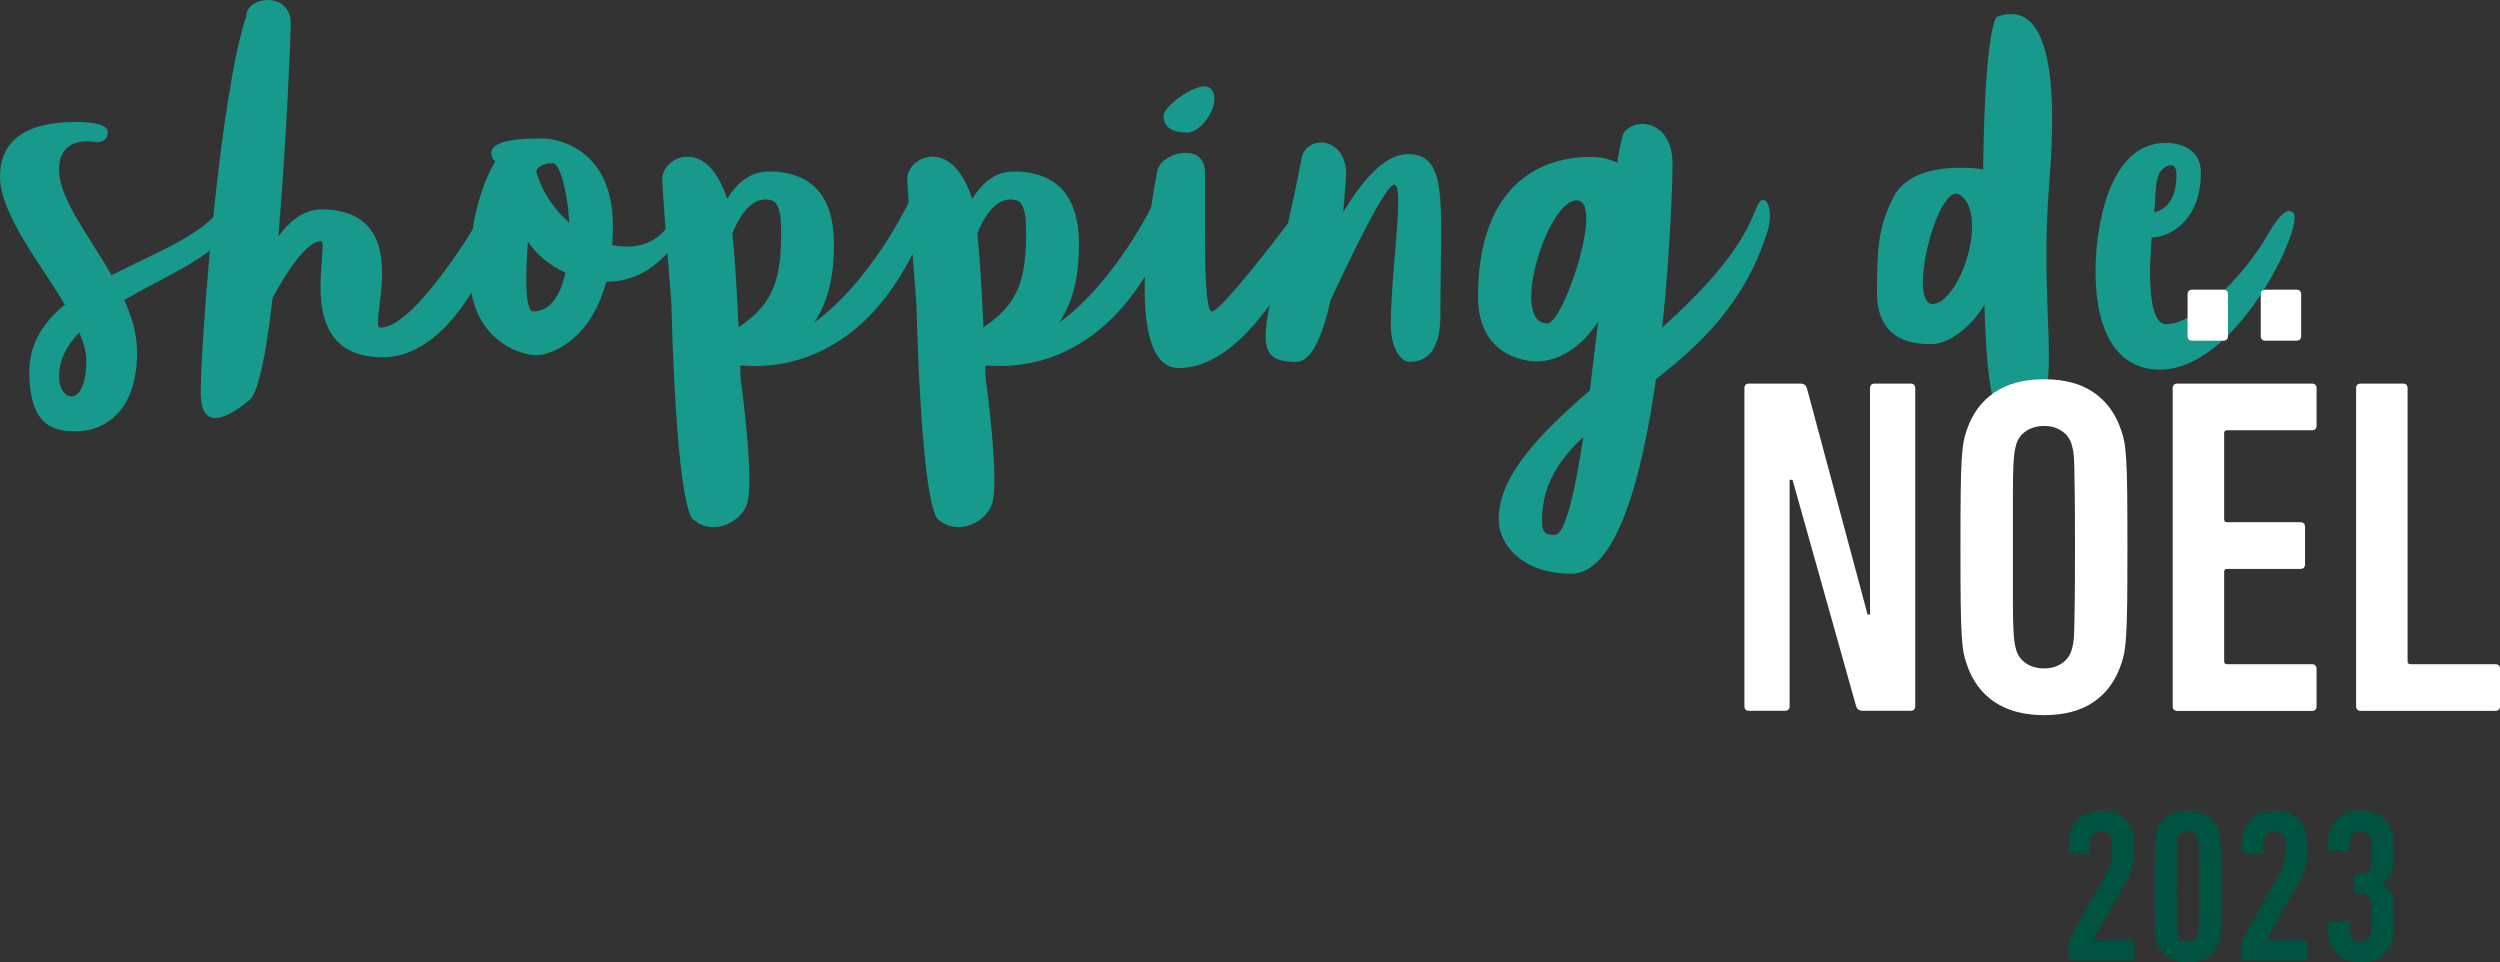 <?xml version="1.0" encoding="UTF-8"?><svg id="Ebene_2" xmlns="http://www.w3.org/2000/svg" viewBox="0 0 457.15 176"><rect x="0" y="0" width="457.15" height="176" fill="#333333" stroke="none"/><defs><style>.cls-1{fill:#17998b;}.cls-1,.cls-2,.cls-3{stroke-width:0px;}.cls-2{fill:#fff;}.cls-3{fill:#005341;}</style></defs><g id="Ebene_1-2"><path class="cls-3" d="m378.28,172.43c0-.24.07-.5.2-.79l6.72-12.07c.19-.32.34-.63.48-.93.13-.3.24-.63.32-.97s.14-.72.18-1.13.06-.88.06-1.41-.01-.91-.04-1.15-.07-.46-.12-.68c-.29-.87-.92-1.31-1.87-1.31s-1.54.44-1.83,1.31c-.03.11-.05.21-.08.32-.03.11-.05.25-.06.42s-.02.4-.02.68v1.05c0,.32-.16.45-.48.4l-3.1-.28c-.24-.03-.36-.19-.36-.48,0-.85.02-1.52.06-2.03s.12-.94.26-1.31c.4-1.21,1.07-2.14,2.01-2.81.94-.67,2.17-1,3.68-1s2.73.32,3.66.97,1.59,1.57,1.99,2.76c.13.37.22.81.28,1.31.05.5.08,1.1.08,1.79,0,.74-.03,1.4-.1,1.99-.07.58-.17,1.12-.3,1.61s-.3.97-.52,1.43c-.21.46-.46.95-.76,1.45l-5.93,10.32v.04h7.2c.26,0,.4.13.4.4v2.93c0,.27-.13.4-.4.4h-11.22c-.27,0-.4-.13-.4-.4v-2.83h0Z"/><path class="cls-3" d="m394.43,172.3c-.08-.24-.15-.51-.2-.82-.05-.3-.1-.8-.14-1.49-.04-.69-.07-1.65-.08-2.88s-.02-2.9-.02-4.99.01-3.76.02-4.99c.01-1.23.04-2.19.08-2.88.04-.69.09-1.19.14-1.49s.12-.58.2-.82c.37-1.19,1.05-2.11,2.03-2.75.98-.64,2.19-.95,3.62-.95s2.64.32,3.62.95c.98.64,1.67,1.55,2.07,2.75.08.24.14.51.18.82s.08.8.12,1.49.07,1.65.08,2.88.02,2.9.02,4.99-.01,3.76-.02,4.99c-.01,1.23-.04,2.19-.08,2.88-.04.69-.08,1.19-.12,1.49s-.1.58-.18.82c-.4,1.19-1.09,2.11-2.07,2.74-.98.64-2.19.96-3.62.96s-2.64-.32-3.62-.96c-.99-.63-1.66-1.54-2.03-2.74Zm3.85-1.27c.13.37.34.67.62.89s.67.34,1.17.34.9-.11,1.19-.34.5-.52.64-.89c.03-.13.05-.3.08-.5s.05-.59.08-1.19c.03-.59.04-1.45.04-2.58v-9.32c0-1.13-.01-1.98-.04-2.58-.03-.59-.05-.99-.08-1.19s-.05-.36-.08-.5c-.13-.37-.34-.67-.64-.89-.29-.22-.69-.34-1.19-.34s-.89.11-1.17.34c-.28.23-.48.52-.62.89-.05.13-.09.3-.12.5-.03.2-.05.59-.06,1.19-.01.59-.03,1.45-.04,2.58s-.02,2.67-.02,4.66.01,3.53.02,4.66.03,1.98.04,2.58c.01.59.03.99.06,1.19.03.21.07.37.12.5Z"/><path class="cls-3" d="m409.94,172.43c0-.24.07-.5.2-.79l6.72-12.07c.19-.32.34-.63.48-.93.13-.3.24-.63.32-.97s.14-.72.18-1.13.06-.88.06-1.41-.01-.91-.04-1.15-.07-.46-.12-.68c-.29-.87-.92-1.31-1.87-1.31s-1.54.44-1.83,1.31c-.03.11-.05.21-.08.32-.03.11-.05.25-.06.42s-.02.4-.02.68v1.05c0,.32-.16.45-.48.4l-3.1-.28c-.24-.03-.36-.19-.36-.48,0-.85.02-1.52.06-2.03s.12-.94.26-1.31c.4-1.21,1.07-2.14,2.01-2.81.94-.67,2.17-1,3.68-1s2.73.32,3.66.97,1.59,1.57,1.99,2.76c.13.37.22.81.28,1.31.05.5.08,1.1.08,1.79,0,.74-.03,1.4-.1,1.99-.07.58-.17,1.12-.3,1.61s-.3.97-.52,1.43c-.21.46-.46.95-.76,1.45l-5.93,10.32v.04h7.2c.26,0,.4.13.4.4v2.93c0,.27-.13.4-.4.4h-11.22c-.27,0-.4-.13-.4-.4v-2.83h0Z"/><path class="cls-3" d="m426.05,172.22c-.13-.37-.23-.8-.28-1.29-.05-.49-.08-1.09-.08-1.81,0-.29.13-.45.4-.48l3.06-.28c.32-.05.48.08.48.39,0,.73.01,1.23.04,1.5s.07.5.12.71c.29.87.9,1.3,1.83,1.3s1.58-.42,1.87-1.27c.03-.11.05-.22.08-.34s.05-.29.06-.51.02-.51.02-.87v-2.93c0-.38-.01-.69-.02-.91s-.03-.39-.06-.5c-.03-.11-.05-.2-.08-.28-.13-.45-.36-.76-.7-.93-.33-.17-.76-.26-1.29-.26h-.6c-.27,0-.4-.13-.4-.4v-2.86c0-.27.13-.4.4-.4h.6c.53,0,.96-.08,1.29-.24.33-.16.56-.46.7-.91.03-.08.05-.17.08-.28s.05-.26.06-.48c.01-.21.02-.48.02-.81v-2.38c0-.28-.01-.51-.02-.69s-.03-.34-.06-.46c-.03-.12-.05-.23-.08-.34-.29-.84-.91-1.27-1.87-1.27s-1.54.43-1.83,1.3c-.05.21-.09.45-.12.71s-.04.76-.04,1.5c0,.32-.16.45-.48.39l-3.06-.28c-.27-.03-.4-.19-.4-.48,0-.72.03-1.32.08-1.81s.15-.92.28-1.29c.37-1.19,1.03-2.12,1.97-2.78.94-.66,2.15-.99,3.64-.99s2.77.32,3.7.95c.93.64,1.59,1.55,1.99,2.75.13.37.23.85.28,1.43.05.58.08,1.38.08,2.39,0,.53-.01.98-.02,1.35s-.03.68-.04.93c-.01.25-.04.46-.08.64-.04.17-.09.34-.14.5-.16.53-.41.97-.74,1.33s-.74.68-1.21.97v.08c.48.29.88.62,1.21.97.33.36.58.8.74,1.33.05.16.1.33.14.5.04.17.07.4.08.7.01.29.03.66.04,1.11.01.45.02,1.02.02,1.71s-.01,1.23-.02,1.69-.03.87-.06,1.21-.07.64-.12.88-.11.45-.16.64c-.4,1.19-1.07,2.11-2.01,2.74s-2.17.96-3.68.96-2.7-.33-3.64-1c-.94-.63-1.6-1.55-1.97-2.75Z"/><path class="cls-1" d="m19.71,24.1c0,1.74-1.36,1.89-1.96,1.89-.3,0-.91-.15-1.81-.15-1.96,0-5.14.68-5.14,5.14,0,5.44,5.44,12.01,9.59,19.34,8.08-4.15,16.92-7.4,20.24-12.61.15-.23.76-1.51,1.74-1.51.53,0,1.36.38,1.36,1.13s-.53,2.27-1.89,4.76c-2.72,4.83-11.56,8.38-19.11,12.76,1.36,3.1,2.34,6.27,2.34,9.52,0,12.76-8.01,14.5-10.95,14.5-3.7,0-8.76-.38-8.76-10.88,0-5.21,2.64-9.14,6.5-12.31C7.18,47.9,0,39.06,0,32.27c0-9.89,10.73-9.97,14.35-9.97,0-.02,5.36-.02,5.36,1.8Zm-5.21,36.7c-2.27,2.34-3.7,4.98-3.7,8.16,0,2.11,1.13,3.55,2.27,3.55,1.28,0,2.72-1.89,2.72-6.65,0-1.58-.53-3.24-1.29-5.06Z"/><path class="cls-1" d="m48.95,0c2.11,0,4.23,1.28,4.23,4.3,0,1.51-.76,21-2.27,38.9,1.89-2.57,4.53-4.91,7.78-4.91,9.37,0,11.18,6.04,11.18,11.71,0,3.63-.76,7.1-.76,8.84,0,.68.08,1.06.45,1.06,6.27,0,17.45-18.88,17.45-18.88,0,0,1.51-2.57,2.72-2.57.15,0,.3.08.45.15.83.45,1.06,1.59,1.06,2.64,0,1.21-.3,2.34-.3,2.34,0,0-7.25,21.75-21,21.75-8.69,0-11.33-5.59-11.33-12.84,0-3.1.38-5.89.38-7.33,0-.68-.08-1.06-.3-1.06-2.72,0-6.57,6.12-8.84,10.35-1.13,10.04-2.64,17.83-4.38,18.81,0,0-3.55,3.17-6.12,3.17-1.44,0-2.64-.98-2.64-4.68,0-10.2,3.55-54.68,8.31-68.73,0-1.89,1.96-3.02,3.93-3.02Z"/><path class="cls-1" d="m112.09,41.39c0,1.21-.08,2.34-.15,3.4.91.23,1.81.3,2.72.3,3.93,0,7.4-2.04,9.06-6.8,0,0,.53-1.81,1.66-1.81.08,0,.23.08.3.08.45.15.6.53.6,1.13,0,1.28-.76,3.1-.76,3.1.08.08-4.31,10.73-14.58,10.73h-.08c-2.95,11.03-10.42,13.44-12.77,13.44-2.72,0-12.24-2.57-12.24-15.48s4.76-20.02,4.76-20.02c0,0-.76-.23-.76-1.51,0-2.57,6.5-2.64,9.52-2.64.03-.01,12.72.15,12.72,16.08Zm-8.68,8.46c-3.17-1.44-5.36-3.4-6.87-5.67-.23,3.02-.3,5.44-.3,7.18,0,4.76.76,5.59,1.21,5.59,3.47,0,5.13-3.4,5.96-7.1Zm-5.36-18.58c.98,3.7,3.25,7.02,6.04,9.44-.3-5.74-1.74-10.88-3.02-10.88-2.04.01-2.8.91-3.02,1.44Z"/><path class="cls-1" d="m152.5,44.64c0,4.76-.68,10.05-3.63,14.35,10.5-7.63,17.3-21.98,17.3-21.98,0,0,1.74-3.62,3.25-3.62.15,0,.23,0,.38.08.6.3.83.98.83,1.89,0,1.81-.83,4.15-.83,4.3-9.21,24.93-25.15,27.27-31.72,27.27-.91,0-1.66-.08-2.12-.08-.23,0-.45,0-.6.08,0,.83,0,1.51.08,2.42,0,0,1.59,11.33,1.59,18.35,0,1.59-.08,2.95-.3,3.93-.45,2.42-3.25,4.76-6.27,4.76-1.28,0-2.57-.38-3.7-1.43,0,0-2.95-.15-4-39.5,0,0-1.66-20.54-1.66-22.73,0-2.04,2.04-4.08,4.61-4.08,3.93,0,6.19,4.38,7.25,7.7,1.81-2.87,4.23-4.99,7.55-4.99,8.22-.01,11.99,4.82,11.99,13.28Zm-9.66-2.27c0-5.44-1.21-5.89-2.95-5.89-3.25,0-5.29,4.53-5.97,6.19.38,3.55.76,8.84,1.13,17.15,6.73-4.38,7.79-9.36,7.79-17.45Z"/><path class="cls-1" d="m197.3,44.64c0,4.76-.68,10.05-3.63,14.35,10.5-7.63,17.3-21.98,17.3-21.98,0,0,1.74-3.62,3.25-3.62.15,0,.23,0,.38.08.6.3.83.98.83,1.89,0,1.81-.83,4.15-.83,4.3-9.21,24.93-25.15,27.27-31.72,27.27-.91,0-1.66-.08-2.11-.08-.23,0-.45,0-.6.08,0,.83,0,1.51.08,2.42,0,0,1.59,11.33,1.59,18.35,0,1.59-.08,2.95-.3,3.93-.45,2.42-3.25,4.76-6.27,4.76-1.28,0-2.57-.38-3.7-1.43,0,0-2.95-.15-4-39.5,0,0-1.66-20.54-1.66-22.73,0-2.04,2.04-4.08,4.61-4.08,3.93,0,6.19,4.38,7.25,7.7,1.81-2.87,4.23-4.99,7.55-4.99,8.2-.01,11.98,4.82,11.98,13.28Zm-9.67-2.27c0-5.44-1.21-5.89-2.95-5.89-3.25,0-5.29,4.53-5.97,6.19.38,3.55.76,8.84,1.13,17.15,6.73-4.38,7.79-9.36,7.79-17.45Z"/><path class="cls-1" d="m216.79,27.95c1.89,0,3.55.98,3.55,3.55v10.27c0,7.33.15,15.18,1.28,15.18,1.74,0,14.05-16.31,14.05-16.31,0,0,1.81-2.57,3.4-2.57.98,0,1.21.83,1.21,1.44,0,1.59-1.06,3.85-1.06,3.85,0,0-10.12,23.94-23.64,23.94-4.91,0-6.27-6.87-6.27-14.58,0-9.89,2.27-21.22,2.27-21.22.22-2.04,2.87-3.55,5.21-3.55Zm5.28-9.9c0,2.64-2.72,6.19-4.99,6.19-2.87,0-4.31-1.06-4.31-3.1,0-1.59,4.98-5.36,7.55-5.36,1.15.01,1.75,1.14,1.75,2.27Z"/><path class="cls-1" d="m241.56,26.06c2.19,0,4.61,1.81,4.61,5.82l-.53,6.87c3.32-5.51,7.48-10.57,11.78-10.57,5.29,0,6.12,4.31,6.12,14.12,0,4.15-.15,9.21-.15,15.33,0,6.5-2.49,8.54-5.67,8.54-1.74,0-3.4-2.87-3.4-6.72,0-7.33,1.36-17.45,1.36-22.51,0-1.96-.15-3.17-.76-3.17-.98,0-4.3,5.44-11.63,21.15-1.36,6.27-3.4,11.25-6.27,11.25-4,0-5.59-1.13-5.59-4.68,0-5.06,3.17-14.88,6.65-32.86.46-1.66,1.9-2.57,3.48-2.57Z"/><path class="cls-1" d="m300.33,22.66c2.64,0,5.51,2.19,5.51,7.25,0,3.1-.38,15.86-1.89,29.99,7.4-6.72,14.12-13.75,17.07-21.53,0,0,.6-1.81,1.36-1.81,1.06,0,1.28,2.12,1.28,2.79,0,1.51-.45,3.1-.53,3.17-4,12.76-12.24,20.54-20.32,26.81-2.57,18.13-7.25,35.58-15.48,35.58-8.91,0-13.29-5.29-13.29-9.97,0-7.93,7.55-15.63,16.69-23.57l1.51-12.54c-3.32,5.06-7.55,7.25-11.25,7.25h-.15c-2.12,0-10.57-1.13-10.57-11.86,0-18.35,9.37-25.53,20.7-25.53,1.96,0,3.47.45,4.76,1.06.45-3.02.91-5.06,1.28-5.59.83-.97,2.03-1.5,3.32-1.5Zm-10.27,17.3c0-1.96-.45-3.32-1.74-3.32-3.78,0-8.31,10.95-8.31,17.6,0,2.87.83,4.91,2.95,4.91,2.19,0,7.1-12.92,7.1-19.19Zm-5.74,57.85c1.89,0,3.62-7.63,5.21-17.9-4.53,4.23-7.55,8.84-7.55,15.18-.01,2.5.67,2.72,2.34,2.72Z"/><path class="cls-1" d="m367.78,2.57c4.31,0,7.48,5.06,7.48,19.11,0,3.1-.15,6.72-.45,10.73-.45,5.21-.6,9.97-.6,14.28,0,7.55.45,13.67.45,18.5,0,4.23-.3,12.39-6.5,12.39-3.55,0-4.83-6.04-5.29-21.83-2.87,4.76-7.1,7.17-9.59,7.17s-10.05,0-10.05-9.37.45-12.31,3.02-17.52c2.27-4.46,8.01-5.36,12.16-5.36,1.89,0,3.4.15,4.23.3.3-26.44,2.49-27.87,2.49-27.87.91-.38,1.82-.53,2.65-.53Zm-14.2,53.02c3.55-.53,7.03-8.38,7.03-14.2,0-2.49-.6-4.61-2.12-5.67-.23-.15-.53-.3-.76-.3-2.87,0-6.12,10.42-6.12,16.24,0,2.34.53,3.93,1.74,3.93h.23Z"/><path class="cls-1" d="m419.6,39.73c0,1.13-.53,3.1-1.59,5.59-3.55,8.46-12.76,22.28-23.11,22.28-3.17,0-11.71-1.21-11.71-18.13,0-7.33,2.19-23.34,12.84-23.34,1.36,0,6.42.3,6.42,5.51,0,8.31-5.29,11.71-8.99,11.78-.15,2.19-.3,4.38-.3,6.42,0,5.36.76,9.44,2.95,9.44,4.83,0,13.6-7.7,18.73-16.62,1.21-2.12,2.64-4.08,3.78-4.08.6.02.98.47.98,1.15Zm-22.66-9.52c-.75,0-1.74.76-2.11,1.51-.83,1.89-.6,4.46-.91,7.1.6-.15,4.08-.83,4.08-6.87,0-1.28-.46-1.74-1.06-1.74Z"/><path class="cls-2" d="m318.98,71.02c0-.59.29-.88.88-.88h9.33c.65,0,1.06.29,1.23.88l11.09,41.36h.44v-41.36c0-.59.29-.88.88-.88h6.51c.59,0,.88.29.88.88v58.08c0,.59-.29.88-.88.88h-8.71c-.65,0-1.06-.29-1.23-.88l-11.62-41.36h-.53v41.36c0,.59-.29.88-.88.88h-6.51c-.59,0-.88-.29-.88-.88v-58.08h0Z"/><path class="cls-2" d="m373.8,130.77c-3.7,0-6.73-.81-9.11-2.42-2.38-1.61-4.06-3.92-5.06-6.91-.24-.64-.43-1.35-.57-2.11-.15-.76-.26-1.88-.35-3.34-.09-1.47-.15-3.45-.18-5.94-.03-2.49-.04-5.82-.04-9.99s.01-7.49.04-9.99c.03-2.49.09-4.47.18-5.94.09-1.47.21-2.58.35-3.34.15-.76.34-1.47.57-2.11,1-2.99,2.68-5.29,5.06-6.91,2.38-1.61,5.41-2.42,9.11-2.42s6.72.81,9.06,2.42c2.35,1.61,4.02,3.92,5.02,6.91.23.65.42,1.35.57,2.11.15.76.26,1.88.35,3.34.09,1.47.15,3.45.18,5.94.03,2.49.04,5.82.04,9.99s-.01,7.5-.04,9.99c-.03,2.49-.09,4.47-.18,5.94-.09,1.47-.21,2.58-.35,3.34-.15.76-.34,1.47-.57,2.11-1,2.99-2.67,5.29-5.02,6.91-2.34,1.61-5.36,2.42-9.06,2.42Zm0-8.54c1.23,0,2.3-.31,3.21-.92.91-.62,1.51-1.42,1.8-2.42.12-.41.22-.85.31-1.32s.15-1.32.18-2.55c.03-1.23.06-3.01.09-5.32.03-2.32.04-5.53.04-9.64s-.01-7.32-.04-9.64c-.03-2.32-.06-4.09-.09-5.32s-.09-2.08-.18-2.55c-.09-.47-.19-.91-.31-1.32-.29-1-.89-1.8-1.8-2.42-.91-.62-1.98-.92-3.21-.92s-2.39.31-3.3.92c-.91.62-1.51,1.42-1.8,2.42-.12.41-.22.85-.31,1.32s-.16,1.32-.22,2.55c-.06,1.23-.09,3.01-.09,5.32v19.28c0,2.32.03,4.09.09,5.32s.13,2.08.22,2.55c.09.47.19.91.31,1.32.29,1,.89,1.8,1.8,2.42.91.61,2.01.92,3.3.92Z"/><path class="cls-2" d="m397.3,71.02c0-.59.29-.88.88-.88h24.55c.59,0,.88.29.88.88v6.78c0,.59-.29.88-.88.88h-15.49c-.35,0-.53.18-.53.53v15.75c0,.35.18.53.53.53h13.38c.58,0,.88.29.88.88v6.78c0,.59-.29.88-.88.88h-13.38c-.35,0-.53.18-.53.53v16.37c0,.35.18.53.53.53h15.49c.59,0,.88.29.88.88v6.78c0,.59-.29.88-.88.88h-24.55c-.59,0-.88-.29-.88-.88v-58.1Zm3.59-8.72c-.58,0-.87-.29-.87-.88v-7.57c0-.59.29-.88.87-.88h5.65c.58,0,.87.29.87.88v7.57c0,.59-.29.88-.87.88h-5.65Zm13.38,0c-.58,0-.87-.29-.87-.88v-7.57c0-.59.29-.88.87-.88h5.65c.58,0,.87.29.87.88v7.57c0,.59-.29.88-.87.88h-5.65Z"/><path class="cls-2" d="m430.83,71.02c0-.59.29-.88.88-.88h7.66c.59,0,.88.29.88.88v49.9c0,.35.18.53.53.53h15.49c.59,0,.88.29.88.88v6.78c0,.59-.29.88-.88.88h-24.55c-.59,0-.88-.29-.88-.88v-58.09h-.01Z"/></g></svg>